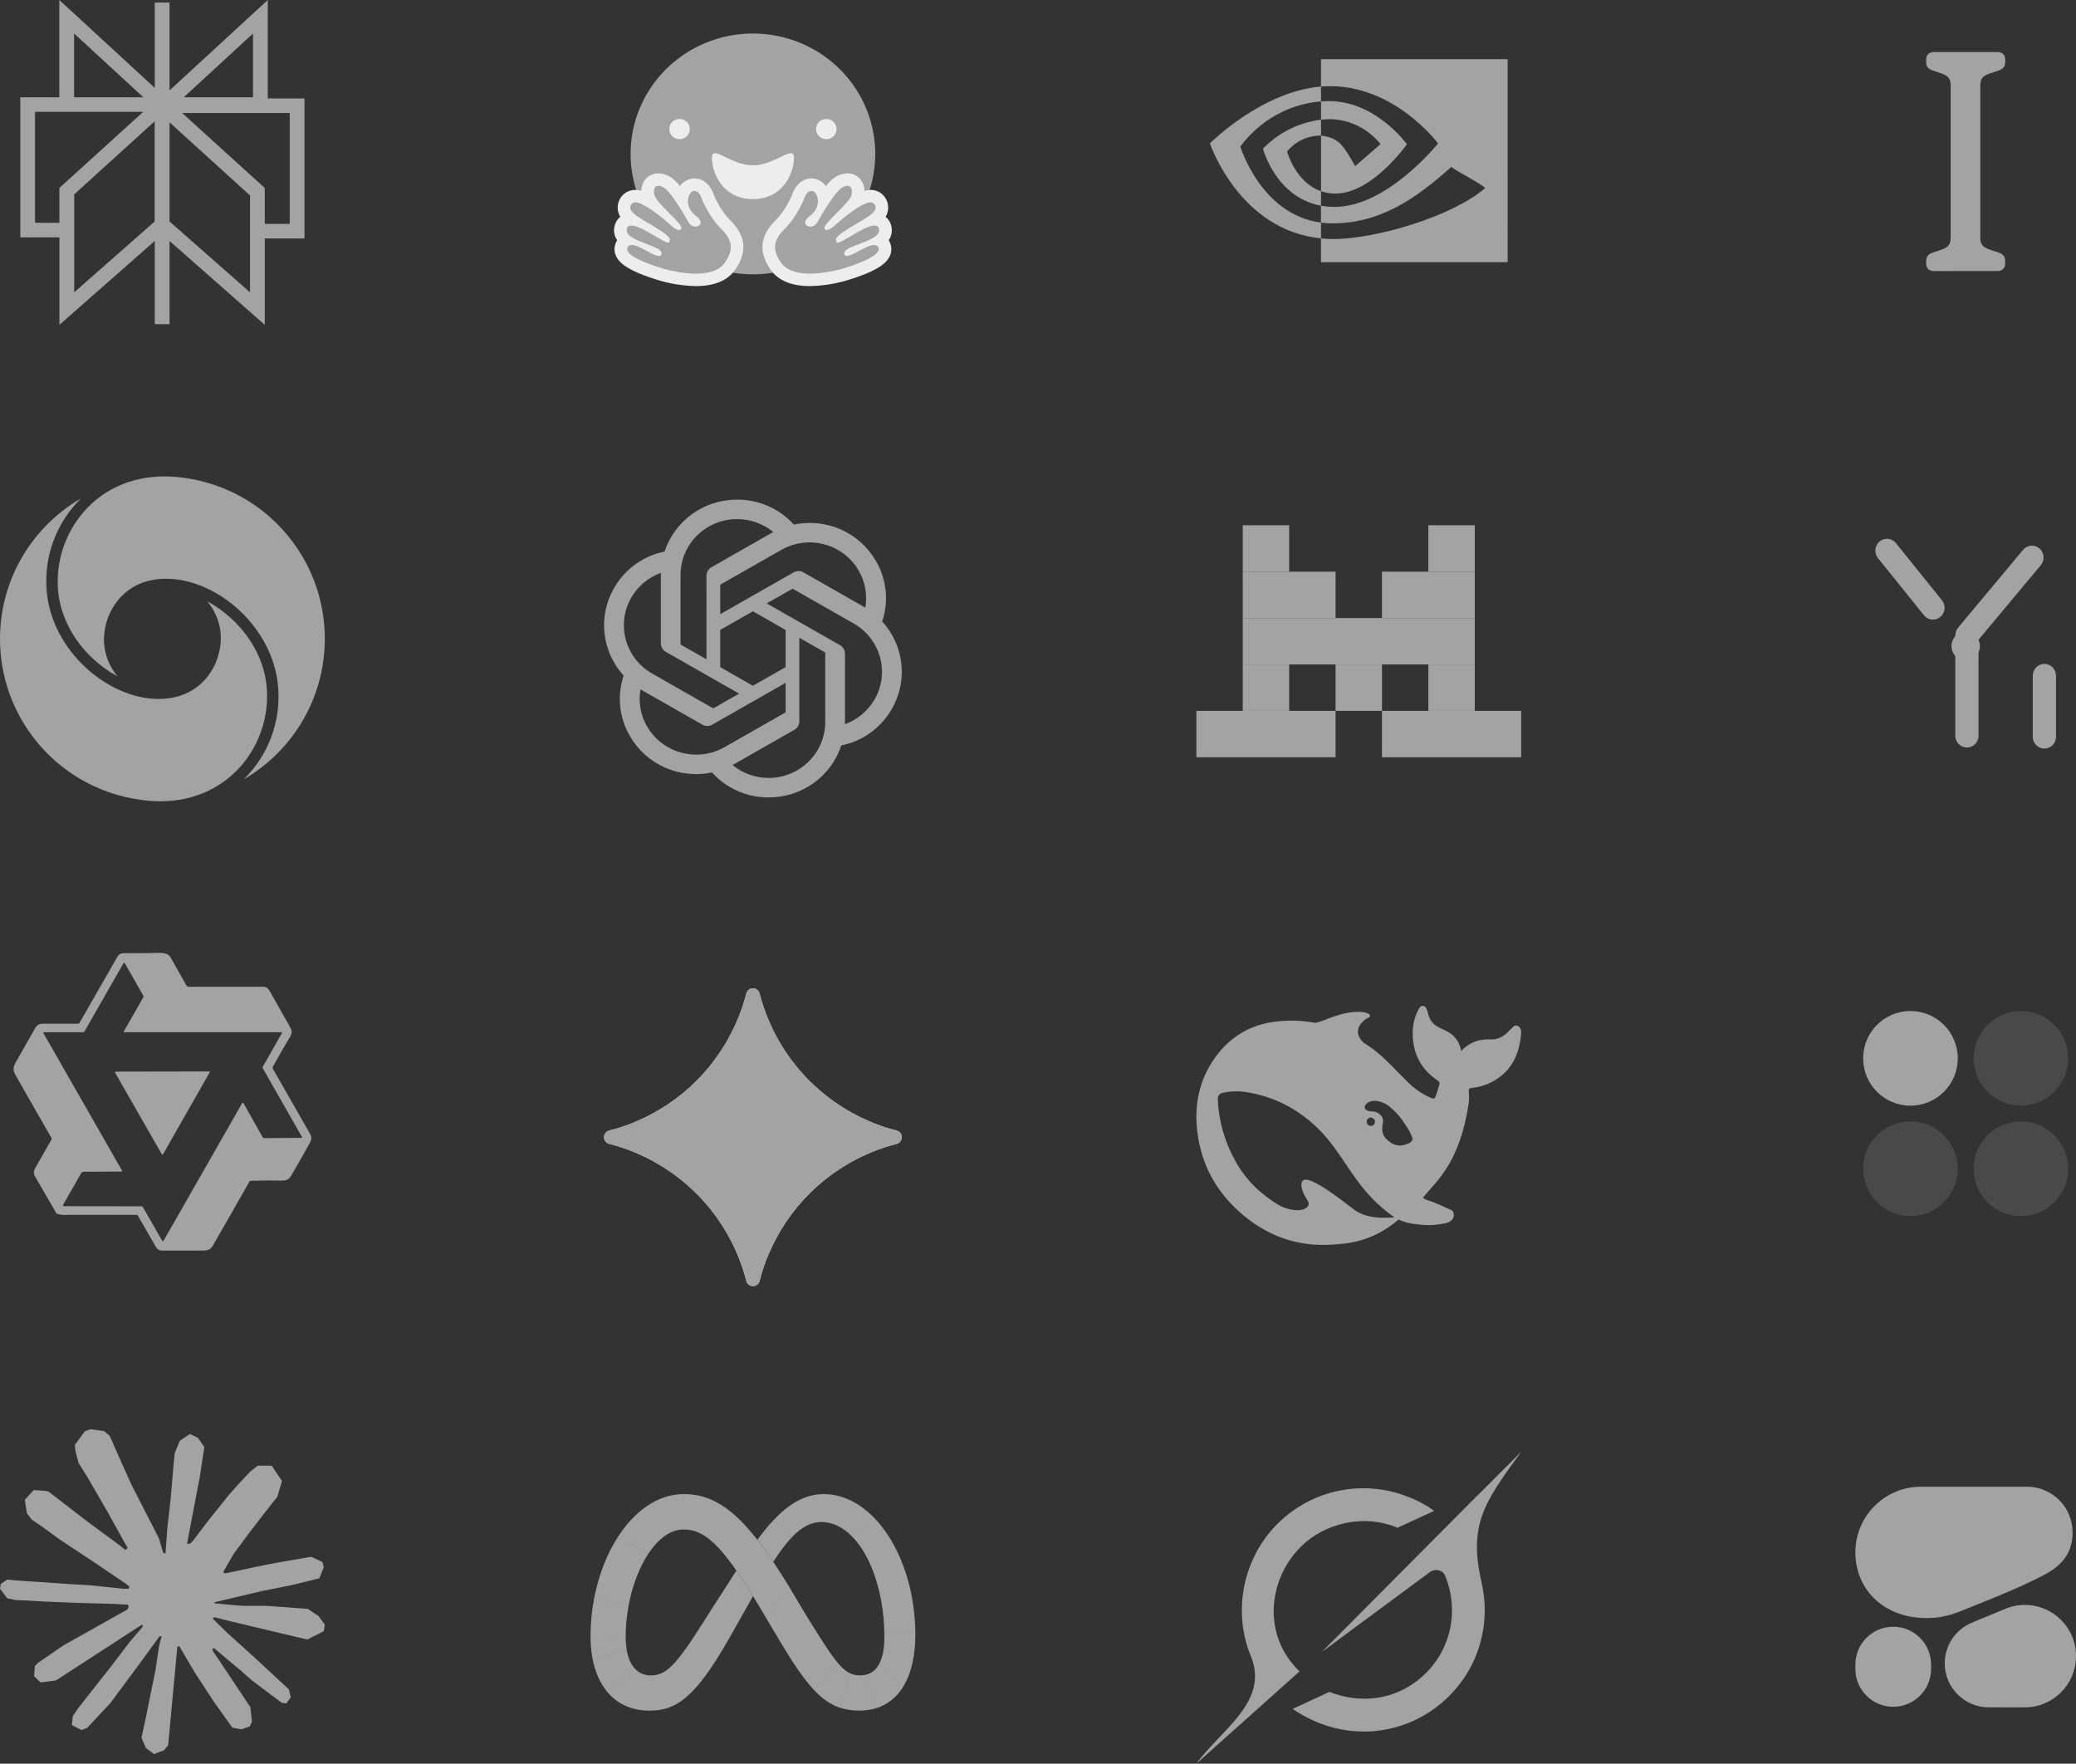 <?xml version="1.0" encoding="UTF-8"?>
<svg id="Layer_2" data-name="Layer 2" xmlns="http://www.w3.org/2000/svg" viewBox="0 0 490.351 416.52">
  <rect x="0" y="0" width="490.351" height="416.52" fill="#333333" stroke="none"/>
  <g id="Layer_1-2" data-name="Layer 1">
    <path d="M15.053,388.546l15.088-8.462.256-.735-.256-.409h-.732l-2.525-.153-8.625-.233-7.477-.31-7.244-.39-1.825-.387L0,375.213l.176-1.125,1.534-1.026,2.193.192,4.859.329,7.282.505,5.281.31,7.829.815h1.243l.176-.502-.428-.313-.329-.31-7.538-5.102-8.158-5.396-4.271-3.107-2.314-1.57-1.164-1.477-.505-3.222,2.097-2.308,2.816.192.719.195,2.855,2.193,6.099,4.718,7.963,5.859,1.167.972.464-.329.061-.233-.524-.876-4.331-7.819-4.622-7.96-2.059-3.299-.543-1.979c-.207-.76-.319-1.543-.332-2.33l2.391-3.238,1.32-.428,3.184.428,1.343,1.164,1.982,4.52,3.203,7.125,4.971,9.686,1.458,2.871.777,2.66.291.815h.505v-.467l.409-5.453.758-6.697.735-8.615.256-2.429,1.202-2.909,2.388-1.573,1.867.895,1.534,2.19-.214,1.419-.914,5.917-1.787,9.28-1.164,6.208h.678l.777-.774,3.149-4.175,5.281-6.598,2.334-2.621,2.717-2.89,1.749-1.378h3.302l2.429,3.609-1.087,3.727-3.401,4.306-2.816,3.651-4.041,5.434-2.525,4.347.233.352.601-.064,9.13-1.937,4.932-.895,5.885-1.007,2.663,1.24.291,1.263-1.048,2.58-6.294,1.554-7.381,1.477-10.993,2.599-.134.096.157.195,4.952.467,2.116.115h5.185l9.654.719,2.525,1.669,1.515,2.039-.253,1.55-3.884,1.982-5.242-1.243-12.24-2.909-4.194-1.052h-.582v.352l3.494,3.414,6.412,5.786,8.02,7.448.406,1.848-1.029,1.454-1.087-.157-7.049-5.297-2.72-2.388-6.157-5.179h-.409v.543l1.419,2.075,7.496,11.255.39,3.452-.543,1.128-1.944.681-2.135-.39-4.392-6.154-4.523-6.927-3.654-6.211-.448.256-2.155,23.188-1.01,1.183-2.33.895-1.94-1.474-1.029-2.388,1.029-4.718,1.243-6.15,1.007-4.891.914-6.074.543-2.02-.038-.134-.448.058-4.584,6.288-6.969,9.414-5.517,5.898-1.323.524-2.292-1.183.214-2.116,1.282-1.883,7.634-9.705,4.603-6.016,2.973-3.472-.019-.505h-.176l-20.276,13.157-3.612.467-1.557-1.458.195-2.385.738-.777,6.099-4.194s-.019.019-.019.019Z" style="fill: #a3a3a3;"/>
    <path d="M19.141,117.7c-5.824,5.696-8.799,13.696-8.113,21.814,1.116,14.091,14.404,25.557,26.455,25.557,11.211,0,15.6-9.785,14.516-16.431-.4-2.441-1.449-4.73-3.037-6.627,2.02,1.087,3.977,2.481,5.783,4.156,4.859,4.523,7.8,10.322,8.27,16.303,1.045,13.218-8.736,26.762-25.094,26.762-5.418,0-11.124-1.381-15.919-3.654-13.001-6.138-22.002-19.372-22.002-34.7,0-14.164,7.688-26.539,19.141-33.181ZM38.794,112.515c5.422,0,11.128,1.381,15.919,3.654,13.01,6.138,22.006,19.372,22.006,34.7,0,14.164-7.688,26.542-19.141,33.181,5.824-5.696,8.799-13.696,8.113-21.814-1.116-14.091-14.404-25.557-26.455-25.557-11.211,0-15.6,9.785-14.516,16.431.4,2.443,1.453,4.732,3.046,6.627-2.098-1.132-4.043-2.529-5.786-4.156-4.859-4.523-7.8-10.316-8.276-16.303-1.045-13.218,8.736-26.762,25.094-26.762h-.003Z" style="fill: #a3a3a3;"/>
    <path d="M358.497,242.294c-.812-.396-1.164.361-1.637.748-.163.125-.3.288-.438.435-1.189,1.269-2.576,2.1-4.389,2.001-2.65-.147-4.913.684-6.914,2.711-.425-2.5-1.838-3.989-3.986-4.948-1.125-.499-2.263-.994-3.053-2.078-.55-.77-.7-1.63-.975-2.474-.176-.511-.352-1.033-.937-1.119-.639-.099-.889.435-1.138.882-1.001,1.828-1.387,3.842-1.349,5.882.086,4.59,2.023,8.247,5.875,10.846.438.297.55.598.412,1.033-.262.895-.575,1.765-.85,2.663-.176.572-.438.694-1.052.448-2.074-.891-3.958-2.172-5.549-3.772-2.74-2.647-5.214-5.569-8.302-7.857-.715-.529-1.45-1.031-2.202-1.506-3.149-3.059.416-5.572,1.24-5.869.863-.313.297-1.381-2.49-1.368-2.787.013-5.338.943-8.589,2.187-.483.185-.98.332-1.486.438-3.038-.572-6.145-.682-9.216-.326-6.026.671-10.837,3.523-14.375,8.385-4.252,5.843-5.252,12.486-4.028,19.41,1.288,7.301,5.016,13.346,10.741,18.071,5.939,4.9,12.777,7.301,20.58,6.841,4.737-.272,10.015-.908,15.964-5.946,1.502.748,3.075,1.045,5.69,1.269,2.014.189,3.951-.096,5.45-.409,2.35-.499,2.187-2.676,1.339-3.072-6.889-3.209-5.377-1.902-6.755-2.96,3.504-4.143,8.778-8.446,10.843-22.386.16-1.109.022-1.806,0-2.701-.013-.543.112-.758.735-.818,1.729-.179,3.407-.695,4.939-1.518,4.463-2.439,6.265-6.441,6.691-11.243.064-.735-.013-1.493-.79-1.88l-0.0.003ZM319.603,285.507c-6.678-5.249-9.916-6.978-11.252-6.905-1.253.077-1.026,1.506-.751,2.439.288.921.662,1.554,1.186,2.362.364.534.614,1.33-.361,1.928-2.151,1.33-5.888-.448-6.064-.534-4.351-2.564-7.992-5.946-10.552-10.571-2.474-4.453-3.913-9.229-4.149-14.327-.064-1.234.297-1.669,1.525-1.892,1.611-.308,3.263-.35,4.888-.125,6.815.997,12.614,4.044,17.479,8.867,2.775,2.749,4.875,6.032,7.039,9.241,2.302,3.408,4.776,6.655,7.928,9.315,1.112.933,1.998,1.643,2.848,2.164-2.564.288-6.841.352-9.763-1.963ZM322.8,264.92c-.002-.54.435-.98.975-.982.12-0.0.24.021.352.064.388.139.644.509.639.921.002.54-.435.98-.975.981-.005 0-.011-0-.016-0-.535.002-.97-.43-.972-.965-0-.006 0-.013 0-.019l-.003-0ZM332.741,270.022c-.639.259-1.275.483-1.886.511-.919.032-1.82-.255-2.551-.812-.876-.735-1.502-1.144-1.765-2.423-.09-.625-.073-1.261.051-1.88.224-1.045-.026-1.717-.764-2.324-.598-.499-1.362-.636-2.199-.636-.287-.017-.565-.102-.812-.249-.352-.173-.639-.607-.364-1.144.09-.173.511-.595.614-.671,1.138-.646,2.452-.435,3.663.051,1.125.46,1.976,1.304,3.2,2.5,1.25,1.442,1.477,1.841,2.19,2.922.563.847,1.074,1.717,1.423,2.711.214.623-.061,1.132-.799,1.445Z" style="fill: #a3a3a3;"/>
    <g>
      <path d="M205.388,264.85c-5.31-2.261-10.139-5.517-14.225-9.593-5.69-5.702-9.75-12.823-11.757-20.625-.219-.861-1.094-1.381-1.954-1.162-.571.145-1.017.591-1.162,1.162-2.011,7.8-6.072,14.921-11.76,20.625-4.086,4.076-8.915,7.332-14.225,9.593-2.078.895-4.213,1.614-6.4,2.167-.861.211-1.387,1.081-1.175,1.941.143.58.595,1.033,1.175,1.175,2.187.55,4.315,1.269,6.4,2.164,5.31,2.261,10.139,5.517,14.225,9.593,5.692,5.702,9.753,12.825,11.76,20.628.211.861,1.081,1.387,1.941,1.175.58-.143,1.033-.595,1.175-1.175.55-2.19,1.269-4.319,2.164-6.403,2.261-5.31,5.517-10.139,9.593-14.225,5.703-5.691,12.825-9.75,20.628-11.757.861-.219,1.381-1.094,1.162-1.954-.145-.571-.591-1.017-1.162-1.162-2.189-.551-4.33-1.275-6.403-2.167Z" style="fill: #a3a3a3;"/>
      <path d="M205.388,264.85c-5.31-2.261-10.139-5.517-14.225-9.593-5.69-5.702-9.75-12.823-11.757-20.625-.219-.861-1.094-1.381-1.954-1.162-.571.145-1.017.591-1.162,1.162-2.011,7.8-6.072,14.921-11.76,20.625-4.086,4.076-8.915,7.332-14.225,9.593-2.078.895-4.213,1.614-6.4,2.167-.861.211-1.387,1.081-1.175,1.941.143.58.595,1.033,1.175,1.175,2.187.55,4.315,1.269,6.4,2.164,5.31,2.261,10.139,5.517,14.225,9.593,5.692,5.702,9.753,12.825,11.76,20.628.211.861,1.081,1.387,1.941,1.175.58-.143,1.033-.595,1.175-1.175.55-2.19,1.269-4.319,2.164-6.403,2.261-5.31,5.517-10.139,9.593-14.225,5.703-5.691,12.825-9.75,20.628-11.757.861-.219,1.381-1.094,1.162-1.954-.145-.571-.591-1.017-1.162-1.162-2.189-.551-4.33-1.275-6.403-2.167Z" style="fill: #a3a3a3;"/>
      <path d="M205.388,264.85c-5.31-2.261-10.139-5.517-14.225-9.593-5.69-5.702-9.75-12.823-11.757-20.625-.219-.861-1.094-1.381-1.954-1.162-.571.145-1.017.591-1.162,1.162-2.011,7.8-6.072,14.921-11.76,20.625-4.086,4.076-8.915,7.332-14.225,9.593-2.078.895-4.213,1.614-6.4,2.167-.861.211-1.387,1.081-1.175,1.941.143.58.595,1.033,1.175,1.175,2.187.55,4.315,1.269,6.4,2.164,5.31,2.261,10.139,5.517,14.225,9.593,5.692,5.702,9.753,12.825,11.76,20.628.211.861,1.081,1.387,1.941,1.175.58-.143,1.033-.595,1.175-1.175.55-2.19,1.269-4.319,2.164-6.403,2.261-5.31,5.517-10.139,9.593-14.225,5.703-5.691,12.825-9.75,20.628-11.757.861-.219,1.381-1.094,1.162-1.954-.145-.571-.591-1.017-1.162-1.162-2.189-.551-4.33-1.275-6.403-2.167Z" style="fill: #a3a3a3;"/>
      <path d="M205.388,264.85c-5.31-2.261-10.139-5.517-14.225-9.593-5.69-5.702-9.75-12.823-11.757-20.625-.219-.861-1.094-1.381-1.954-1.162-.571.145-1.017.591-1.162,1.162-2.011,7.8-6.072,14.921-11.76,20.625-4.086,4.076-8.915,7.332-14.225,9.593-2.078.895-4.213,1.614-6.4,2.167-.861.211-1.387,1.081-1.175,1.941.143.58.595,1.033,1.175,1.175,2.187.55,4.315,1.269,6.4,2.164,5.31,2.261,10.139,5.517,14.225,9.593,5.692,5.702,9.753,12.825,11.76,20.628.211.861,1.081,1.387,1.941,1.175.58-.143,1.033-.595,1.175-1.175.55-2.19,1.269-4.319,2.164-6.403,2.261-5.31,5.517-10.139,9.593-14.225,5.703-5.691,12.825-9.75,20.628-11.757.861-.219,1.381-1.094,1.162-1.954-.145-.571-.591-1.017-1.162-1.162-2.189-.551-4.33-1.275-6.403-2.167Z" style="fill: #a3a3a3;"/>
    </g>
    <path d="M312.216,390.145l25.503-18.851c1.25-.927,3.037-.566,3.635.869,3.133,7.573,1.733,16.67-4.507,22.917-6.237,6.246-14.919,7.614-22.853,4.494l-8.666,4.018c12.432,8.506,27.526,6.403,36.96-3.046,7.483-7.493,9.801-17.706,7.634-26.916l.019.022c-3.142-13.528.774-18.937,8.791-29.994.192-.262.384-.524.572-.793l-10.552,10.565v-.032l-36.544,36.752M306.952,394.725c-8.925-8.535-7.384-21.74.227-29.358,5.629-5.636,14.855-7.937,22.907-4.555l8.647-3.996c-1.797-1.322-3.764-2.397-5.847-3.197-10.708-4.383-23-1.904-31.174,6.285-8.097,8.107-10.645,20.574-6.272,31.212,3.267,7.95-2.087,13.573-7.48,19.25-1.915,2.014-3.833,4.025-5.377,6.154l24.358-21.785" style="fill: #a3a3a3;"/>
    <g>
      <path d="M161.53,352.857h-.077l-.099,8.359h.07c5.482,0,9.737,4.338,18.988,19.966l.559.949.038.064,5.179-7.793-.038-.061c-1.132-1.853-2.302-3.682-3.51-5.485-1.189-1.78-2.442-3.517-3.756-5.207-6.115-7.813-11.233-10.792-17.358-10.792h.003Z" style="fill: #a3a3a3;"/>
      <path d="M161.453,352.857c-6.147.032-11.591,4.021-15.513,10.133-.011.018-.021.036-.032.054l7.205,3.935.035-.054c2.295-3.462,5.147-5.671,8.209-5.706h.067l.102-8.362h-.074Z" style="fill: #a3a3a3;"/>
      <path d="M145.937,362.99l-.035.054c-2.583,4.028-4.507,8.976-5.543,14.311l-.016.07,8.1,1.918.013-.07c.863-4.689,2.513-9.04,4.654-12.291l.035-.054-7.205-3.938h-.003Z" style="fill: #a3a3a3;"/>
      <path d="M148.456,379.274l-8.097-1.918-.016.07c-.566,2.935-.854,5.917-.86,8.906v.074l8.305.745v-.074c-.03-2.616.195-5.228.671-7.8l-.003-.003Z" style="fill: #a3a3a3;"/>
      <path d="M148.04,389.736c-.149-.859-.233-1.727-.253-2.599v-.07l-8.305-.748v.077c-.009,1.771.147,3.539.467,5.281l8.103-1.87c-.004-.023-.009-.047-.013-.07Z" style="fill: #a3a3a3;"/>
      <path d="M149.936,394.062c-.908-.991-1.547-2.417-1.883-4.245l-.013-.067-8.103,1.87.013.067c.614,3.229,1.816,5.914,3.535,7.95l.045.054,6.451-5.578c-.016-.017-.032-.034-.048-.051l.003 0Z" style="fill: #a3a3a3;"/>
      <path d="M173.942,370.931c-4.884,7.512-7.845,12.227-7.845,12.227-6.505,10.229-8.756,12.521-12.374,12.521-1.44.038-2.825-.556-3.791-1.624l-6.448,5.575.045.054c2.378,2.778,5.728,4.319,9.878,4.319,6.275,0,10.785-2.966,18.809-17.038l5.645-10.005c-1.252-2.045-2.56-4.055-3.922-6.029h.003Z" style="fill: #a3a3a3;"/>
      <path d="M182.644,359.077l-.051.051c-1.279,1.375-2.513,2.903-3.708,4.526,1.208,1.544,2.455,3.273,3.756,5.211,1.534-2.375,2.966-4.299,4.37-5.776l.051-.051-4.418-3.964v.003Z" style="fill: #a3a3a3;"/>
      <path d="M206.35,358.333c-3.404-3.452-7.464-5.476-11.805-5.476-4.578,0-8.43,2.516-11.901,6.214l-.051.051,4.418,3.964.051-.054c2.286-2.388,4.501-3.58,6.956-3.58,2.64,0,5.115,1.247,7.256,3.436l.048.051,5.079-4.555s-.051-.051-.051-.051Z" style="fill: #a3a3a3;"/>
      <path d="M216.196,385.223c-.192-11.083-4.06-20.989-9.795-26.839l-.051-.051-5.076,4.552.048.051c4.315,4.45,7.279,12.723,7.547,22.284v.074h7.327v-.07Z" style="fill: #a3a3a3;"/>
      <path d="M216.196,385.303v-.074h-7.327v.07c.013.448.019.901.019,1.355,0,2.605-.387,4.712-1.176,6.233l-.035.07,5.46,5.696.042-.064c1.982-3.069,3.024-7.33,3.024-12.499,0-.265,0-.527-.006-.79Z" style="fill: #a3a3a3;"/>
      <path d="M207.712,392.879l-.035.064c-.684,1.285-1.659,2.142-2.931,2.516l2.487,7.87c.479-.162.947-.356,1.4-.582,1.77-.895,3.275-2.237,4.367-3.894l.141-.208.038-.064s-5.466-5.703-5.466-5.703Z" style="fill: #a3a3a3;"/>
      <path d="M203.16,395.669c-.838,0-1.573-.125-2.295-.448l-2.551,8.062c1.435.489,2.963.71,4.667.71,1.573,0,3.014-.233,4.322-.687l-2.493-7.87c-.534.16-1.09.24-1.653.233h.003Z" style="fill: #a3a3a3;"/>
      <path d="M198.055,392.924l-.045-.054-5.869,6.118.051.054c2.036,2.18,3.983,3.532,6.192,4.274l2.548-8.056c-.93-.4-1.832-1.128-2.877-2.337Z" style="fill: #a3a3a3;"/>
      <path d="M198.01,392.863c-1.758-2.052-3.938-5.473-7.362-10.996l-4.463-7.467-.035-.064-5.179,7.793.038.064,3.161,5.332c3.066,5.147,5.562,8.867,7.969,11.46l.051.051,5.863-6.118c-.015-.018-.03-.036-.045-.054Z" style="fill: #a3a3a3;"/>
    </g>
    <g>
      <path d="M293.542,124.046h10.961v10.958h-10.961v-10.958ZM337.38,124.046h10.964v10.958h-10.964v-10.958Z" style="fill: #a3a3a3;"/>
      <path d="M293.542,135.004h21.919v10.961h-21.916v-10.961h-.003ZM326.422,135.004h21.919v10.961h-21.919v-10.961Z" style="fill: #a3a3a3;"/>
      <path d="M293.542,145.968h54.803v10.958h-54.803v-10.958Z" style="fill: #a3a3a3;"/>
      <path d="M293.542,156.926h10.961v10.958h-10.961v-10.958ZM315.464,156.926h10.961v10.958h-10.961v-10.958ZM337.38,156.926h10.964v10.958h-10.964v-10.958Z" style="fill: #a3a3a3;"/>
      <path d="M282.584,167.884h32.881v10.961h-32.881s0-10.961,0-10.961ZM326.422,167.884h32.881v10.961h-32.881s0-10.961,0-10.961Z" style="fill: #a3a3a3;"/>
    </g>
    <path d="M312.031,28.282v-4.335c.406-.032.818-.054,1.24-.067,11.495-.374,19.042,10.178,19.042,10.178,0,0-8.145,11.658-16.885,11.658-1.156.005-2.305-.184-3.398-.559v-13.135c4.475.556,5.374,2.596,8.065,7.218l5.987-5.201c-2.859-3.589-7.146-5.745-11.732-5.901-.779.004-1.557.051-2.33.141M312.021,13.97v6.473c.416-.032.828-.061,1.24-.077,15.99-.556,26.407,13.509,26.407,13.509,0,0-11.965,14.992-24.432,14.992-1.08,0-2.158-.099-3.219-.294v3.996c.889.121,1.784.182,2.679.182,11.601,0,19.989-6.106,28.111-13.327,1.346,1.109,6.86,3.814,7.995,5-7.723,6.659-25.727,12.029-35.93,12.029-.985,0-1.928-.064-2.858-.153v5.623h44.091V13.973h-44.082l-.003-.003ZM312.021,45.157v3.414c-10.728-1.969-13.704-13.458-13.704-13.458,3.65-3.781,8.488-6.194,13.704-6.834v3.746h-.016c-3.101-.029-6.045,1.357-7.998,3.766,0,0,1.966,7.276,8.014,9.369M292.966,34.611c4.59-6.186,11.521-10.063,19.055-10.664v-3.507c-14.062,1.164-26.241,13.426-26.241,13.426,0,0,6.898,20.545,26.244,22.424v-3.727c-14.193-1.828-19.052-17.946-19.052-17.946h-.006l-0-.006Z" style="fill: #a3a3a3;"/>
    <path d="M208.367,146.78c1.615-4.789,1.057-10.045-1.528-14.388-3.89-6.681-11.706-10.121-19.34-8.503-3.42-3.786-8.295-5.93-13.397-5.891-7.803-.016-14.727,4.942-17.128,12.269-4.992.999-9.314,4.094-11.869,8.497-3.92,6.657-3.023,15.094,2.209,20.778-1.617,4.79-1.06,10.047,1.525,14.391,3.89,6.681,11.706,10.117,19.34,8.503,3.419,3.786,8.293,5.929,13.394,5.888,7.809.019,14.737-4.942,17.137-12.275,4.995-.999,9.32-4.096,11.876-8.503,3.912-6.656,3.013-15.087-2.215-20.769v.003l-.003-0ZM181.576,183.727c-3.118.008-6.141-1.071-8.551-3.05.109-.058.297-.16.422-.237l14.193-8.088c.721-.403,1.167-1.165,1.164-1.992v-19.742l6,3.417c.064.032.105.093.115.16v16.351c-.01,7.269-5.978,13.164-13.343,13.18ZM152.88,171.637c-1.564-2.661-2.129-5.793-1.592-8.832.102.064.288.176.419.249l14.193,8.088c.719.416,1.611.416,2.334,0l17.326-9.871v6.834c.003.071-.029.139-.086.182l-14.347,8.171c-6.39,3.631-14.551,1.47-18.243-4.827h-.003v.006ZM149.143,141.064c1.57-2.679,4.031-4.722,6.953-5.773l-.006.483v16.175c-.004.827.442,1.591,1.164,1.995l17.326,9.868-5.997,3.42c-.06.039-.136.045-.201.016l-14.35-8.18c-6.377-3.644-8.564-11.693-4.891-17.997h.003l0-.006ZM198.426,152.38l-17.326-9.871,5.997-3.414c.06-.04.135-.047.201-.019l14.35,8.174c6.387,3.644,8.577,11.706,4.888,18.007-1.572,2.677-4.03,4.72-6.949,5.776v-16.658c.004-.825-.44-1.588-1.16-1.992l0-.003ZM204.394,143.516c-.14-.085-.28-.168-.422-.249l-14.193-8.088c-.721-.415-1.609-.415-2.33,0l-17.326,9.871v-6.834c-.003-.071.029-.139.086-.182l14.343-8.167c6.393-3.635,14.561-1.47,18.243,4.837,1.557,2.663,2.123,5.783,1.595,8.813h.003ZM166.862,155.695l-6-3.414c-.064-.031-.107-.093-.115-.163v-16.351c.003-7.279,5.987-13.177,13.365-13.17,3.12,0,6.138,1.08,8.538,3.05-.109.058-.294.16-.419.233l-14.193,8.088c-.723.402-1.17,1.165-1.167,1.992l-.01,19.733v.006l-0-.003ZM170.122,148.765l7.717-4.395,7.717,4.395v8.791l-7.717,4.395-7.72-4.395v-8.791l.003-0Z" style="fill: #a3a3a3;"/>
    <path d="M63.246,0v23.246h8.679v33.079h-9.382v20.395l-22.495-19.8v19.643h-3.488v-19.666l-22.52,19.822v-20.666H4.795V22.977h9.219V0l22.546,20.759V.607h3.484v20.746L63.249,0h-.003ZM40.048,28.91v23.396l19.007,16.731v-22.878l-19.007-17.252 0.0.003ZM36.534,28.655l-19.007,17.255v23.128l19.007-16.731v-23.652ZM62.542,52.885h5.895v-26.196h-25.41l19.515,17.709s0,8.487-0,8.487ZM33.83,26.417H8.279v26.196h5.754v-8.235l19.794-17.965.003.003ZM17.502,7.915v15.056h16.351S17.502,7.915,17.502,7.915ZM59.758,7.915l-16.351,15.056h16.351s0-15.056,0-15.056Z" style="fill: #a3a3a3;"/>
    <path d="M40.292,226.116c1.256,2.206,2.506,4.418,3.753,6.633.103.18.294.292.502.291h17.748c.556,0,1.029.352,1.426,1.045l4.648,8.215c.607,1.077.767,1.528.077,2.676-.831,1.375-1.64,2.762-2.429,4.156l-1.173,2.103c-.339.627-.713.895-.128,1.637l8.477,14.823c.55.962.355,1.579-.137,2.461-1.397,2.509-2.819,5-4.268,7.48-.508.869-1.125,1.199-2.174,1.183-2.484-.051-4.961-.032-7.439.051-.108.006-.206.066-.259.16-2.858,5.064-5.741,10.115-8.647,15.152-.54.937-1.215,1.16-2.318,1.164-3.187.01-6.4.013-9.644.006-.615-.002-1.182-.332-1.486-.866l-4.268-7.426c-.051-.099-.154-.16-.265-.157H15.927c-.911.096-1.768-.003-2.573-.294l-5.124-8.855c-.308-.533-.311-1.19-.006-1.726l3.858-6.777c.112-.195.112-.435,0-.63-2.01-3.48-4.008-6.966-5.994-10.459l-2.525-4.459c-.511-.991-.553-1.586.304-3.085,1.486-2.599,2.963-5.195,4.434-7.787.422-.748.972-1.068,1.867-1.071,2.759-.012,5.517-.013,8.276-.003.142-.001.272-.078.342-.201l8.97-15.648c.277-.485.791-.784,1.349-.786,1.675-.003,3.366,0,5.06-.019l3.251-.074c1.09-.01,2.314.102,2.877,1.087ZM29.321,227.405c-.069-0-.132.037-.166.096l-9.162,16.031c-.09.154-.254.249-.432.249h-9.162c-.179,0-.224.08-.131.237l18.572,32.465c.08.134.042.198-.109.201l-8.935.048c-.267-.009-.515.135-.639.371l-4.22,7.384c-.141.249-.067.377.217.377l18.272.026c.147,0,.256.064.332.195l4.485,7.845c.147.259.294.262.444,0l16.002-28.003,2.503-4.418c.047-.085.155-.115.239-.068.028.016.052.039.068.068l4.552,8.088c.07.123.201.199.342.198l8.832-.064c.046 0.0.089-.024.112-.064.022-.04.022-.088,0-.128l-9.27-16.258c-.068-.111-.068-.25,0-.361l.937-1.621,3.58-6.32c.077-.131.038-.198-.112-.198H29.41c-.189,0-.233-.083-.137-.246l4.584-8.008c.07-.111.07-.253,0-.364l-4.367-7.659c-.034-.062-.099-.1-.169-.099ZM49.428,253.042c.147,0,.185.064.109.192l-2.66,4.683-8.353,14.657c-.032.058-.093.094-.16.093-.066-0-.127-.036-.16-.093l-11.038-19.282c-.064-.109-.032-.166.09-.173l.69-.038,21.488-.038-.006 0Z" style="fill: #a3a3a3;"/>
    <g>
      <path d="M148.949,36.354c0-10.161,5.509-19.547,14.447-24.629,8.961-5.079,19.931-5.079,28.891,0,8.938,5.082,14.447,14.468,14.447,24.629,0,15.706-12.935,28.438-28.891,28.438s-28.894-12.735-28.894-28.438Z" style="fill: #a3a3a3;"/>
      <path d="M177.844,61.857c14.307,0,25.909-11.42,25.909-25.503,0-14.083-11.602-25.5-25.909-25.5-14.31,0-25.912,11.417-25.912,25.5,0,14.083,11.602,25.5,25.912,25.5v.003Z" style="fill: #a3a3a3;"/>
      <path d="M177.838,47.025c7.328,0,9.693-6.43,9.693-9.732,0-1.718-1.172-1.175-3.051-.265-1.736.844-4.071,2.013-6.633,2.013-5.362,0-9.693-5.049-9.693-1.748,0,3.302,2.356,9.732,9.693,9.732,0,0-.009,0-.009-0Z" style="fill: #ededed;"/>
      <path d="M186.621,29.419c.954.322,1.327,2.246,2.288,1.745,1.333-.695,2.109-2.112,1.965-3.591-.152-1.487-1.188-2.735-2.622-3.158-1.438-.435-2.998.027-3.967,1.175-.96,1.145-1.124,2.744-.418,4.056.456.844,1.903-.528,2.759-.236,0,0-.006.009-.006.009ZM169.063,29.419c-.954.322-1.336,2.246-2.291,1.745-1.325-.685-2.102-2.106-1.962-3.591.143-1.476,1.178-2.723,2.619-3.158,1.438-.435,2.998.027,3.967,1.175.96,1.145,1.124,2.744.418,4.056-.453.844-1.909-.528-2.759-.236,0,0,.009.009.009.009ZM172.403,45.346c.803-1.6,2.234-2.794,3.952-3.299.209-.06.429.179.653.51l.573.913c.206.298.415.522.623.522.221,0,.447-.221.665-.513l.611-.901c.239-.328.468-.561.698-.492,1.602.501,2.941,1.599,3.728,3.06,2.78-2.159,3.803-5.682,3.803-7.853,0-1.515-.913-1.271-2.416-.567l-1.837.883c-1.551.716-3.424,1.432-5.44,1.432-2.016,0-3.883-.716-5.437-1.432l-1.757-.844c-1.551-.74-2.499-1.02-2.499.528,0,2.097.954,5.461,3.54,7.635l.537.418.003-0Z" style="fill: none;"/>
      <path d="M195.176,32.867c1.328.012,2.413-1.055,2.425-2.383 0-.001 0-.002 0-.003,0-1.315-1.086-2.386-2.425-2.386-1.328-.01-2.412,1.058-2.422,2.386v0c0,1.318,1.086,2.386,2.422,2.386ZM160.508,32.867c1.328.01,2.412-1.058,2.422-2.386 0-0.0 0-0.0 0-0,0-1.315-1.086-2.386-2.422-2.386-1.328-.012-2.413,1.055-2.425,2.383-0.0.001-0.0.002-0.0.003,0,1.318,1.086,2.386,2.425,2.386ZM155.518,40.941c-1.208,0-2.282.483-3.033,1.372-.641.777-.992,1.752-.993,2.759-.47-.139-.957-.213-1.447-.221-1.154,0-2.198.435-2.938,1.22-1.352,1.373-1.598,3.489-.596,5.136-.657.527-1.125,1.254-1.333,2.07-.179.662-.358,2.058.596,3.478-.728,1.097-.833,2.493-.277,3.686.71,1.59,2.416,2.857,5.637,4.19l.716.286c2.291.895,4.393,1.467,4.408,1.473,2.654.725,5.392,1.118,8.148,1.175,4.369,0,7.495-1.321,9.29-3.919,2.774-4.002,2.511-7.68-.817-11.223l-.45-.459c-2.064-2.04-3.445-5.04-3.728-5.702-.582-1.954-2.118-4.125-4.659-4.125-1.372.021-2.651.695-3.43,1.804-.746-.925-1.476-1.649-2.132-2.07-.879-.584-1.906-.907-2.962-.931ZM200.166,40.941c1.208,0,2.288.483,3.033,1.372.644.781.993,1.754.993,2.759.471-.14.96-.212,1.452-.221,1.157,0,2.201.435,2.938,1.22,1.352,1.373,1.598,3.489.596,5.136.656.531,1.124,1.259,1.327,2.07.179.662.358,2.058-.596,3.478.728,1.104.832,2.493.277,3.686-.71,1.59-2.416,2.857-5.634,4.19l-.713.286c-2.297.895-4.399,1.467-4.414,1.473-2.654.725-5.392,1.118-8.148,1.175-4.369,0-7.495-1.321-9.29-3.919-2.774-4.002-2.511-7.68.817-11.223l.45-.459c2.073-2.04,3.451-5.04,3.734-5.702.582-1.954,2.112-4.125,4.653-4.125,1.372.021,2.651.695,3.43,1.804.746-.925,1.476-1.649,2.141-2.07.728-.483,1.56-.79,2.428-.895l.525-.036Z" style="fill: #ededed;"/>
      <path d="M171.236,61.994c2.052-2.965,1.903-5.19-.91-7.954-2.818-2.768-4.459-6.824-4.459-6.824,0,0-.611-2.35-2.004-2.129-1.396.221-2.416,3.728.507,5.878,2.914,2.15-.582,3.609-1.709,1.593-1.118-2.019-4.19-7.206-5.786-8.205-1.587-.99-2.705-.441-2.332,1.614.373,2.049,7.03,7.009,6.383,8.074-.65,1.08-2.932-1.253-2.932-1.253,0,0-7.134-6.397-8.694-4.727-1.551,1.664,1.187,3.06,5.07,5.377,3.901,2.32,4.205,2.938,3.654,3.818-.558.88-9.156-6.263-9.961-3.23-.805,3.015,8.777,3.889,8.187,5.983-.596,2.088-6.755-3.949-8.008-1.602-1.268,2.356,8.688,5.124,8.768,5.145,3.206.823,11.372,2.562,14.226-1.557ZM184.454,61.994c-2.049-2.965-1.909-5.19.91-7.954,2.812-2.768,4.453-6.824,4.453-6.824,0,0,.611-2.35,2.013-2.129,1.387.221,2.407,3.728-.507,5.878-2.923,2.15.582,3.609,1.7,1.593,1.124-2.019,4.196-7.206,5.786-8.205,1.587-.99,2.714-.441,2.332,1.614-.373,2.049-7.024,7.009-6.374,8.074.641,1.08,2.923-1.253,2.923-1.253,0,0,7.143-6.397,8.694-4.727,1.551,1.664-1.178,3.06-5.07,5.377-3.901,2.32-4.199,2.938-3.654,3.818.558.88,9.156-6.263,9.961-3.23.805,3.015-8.768,3.889-8.181,5.983.596,2.088,6.749-3.949,8.008-1.602,1.262,2.356-8.685,5.124-8.768,5.145-3.212.823-11.378,2.562-14.226-1.557Z" style="fill: #a3a3a3;"/>
    </g>
    <path d="M456.769,64.016c-1.142,0-1.813-.664-1.813-1.776v-.584c0-1.108.535-1.627,1.526-1.996l2.209-.739c1.526-.584,2.056-1.257,2.056-2.808V20.194c0-1.552-.53-2.218-2.056-2.808l-2.226-.741c-.991-.369-1.511-.879-1.511-1.996v-.582c.002-1.11.688-1.776,1.83-1.776h15.018c1.144,0,1.832.666,1.832,1.776v.584c0,1.108-.537,1.627-1.528,1.996l-2.222.733c-1.601.586-2.138,1.257-2.138,2.808v35.915c0,1.552.537,2.216,2.138,2.808l2.207.737c.991.371,1.526.879,1.526,1.996v.586c0,1.11-.685,1.776-1.832,1.776l-15.013.011h-.002Z" style="fill: #a3a3a3; fill-rule: evenodd;"/>
    <path d="M482.888,156.791c1.514,0,2.742,1.251,2.742,2.794v14.41c0,1.543-1.229,2.794-2.745,2.794-1.53-.014-2.758-1.265-2.745-2.794v-14.41c0-1.543,1.229-2.794,2.745-2.794h.002ZM477.859,129.851c.953-1.154,2.661-1.318,3.815-.366.018.015.036.03.054.046,1.154,1.001,1.293,2.765.312,3.939l-14.71,17.615v22.659c0,1.546-1.229,2.797-2.745,2.797-1.53-.014-2.758-1.265-2.745-2.794 0-.001 0-.002 0-.003v-23.477l.007-.218.025-.216c.037-.575.253-1.144.647-1.62,0,0,15.339-18.364,15.339-18.364ZM443.961,127.879c1.147-.962,2.856-.812,3.818.335.015.018.03.036.044.054l10.868,13.501c.96,1.198.789,2.942-.384,3.931-1.147.962-2.856.812-3.818-.335-.015-.018-.03-.036-.044-.054l-10.868-13.501c-.881-1.102-.817-2.683.149-3.711l.235-.223-0.0.002Z" style="fill: #a3a3a3; fill-rule: evenodd;"/>
    <ellipse cx="464.294" cy="152.589" rx="3.354" ry="3.416" style="fill: #a3a3a3;"/>
    <g>
      <path d="M477.334,261.124c6.173.001,11.178-5.002,11.179-11.175.001-6.173-5.002-11.178-11.175-11.179h-.004c-6.173.001-11.176,5.006-11.175,11.179.001,6.171,5.004,11.174,11.175,11.175ZM477.334,287.207c6.173.001,11.178-5.002,11.179-11.175.001-6.173-5.002-11.178-11.175-11.179h-.004c-6.173.001-11.176,5.006-11.175,11.179.001,6.171,5.004,11.174,11.175,11.175ZM451.251,287.207c6.173.001,11.178-5.002,11.179-11.175.001-6.173-5.002-11.178-11.175-11.179h-.004c-6.173.001-11.176,5.006-11.175,11.179.001,6.171,5.004,11.174,11.175,11.175Z" style="fill: #a3a3a3; fill-rule: evenodd; isolation: isolate; opacity: .2;"/>
      <circle cx="451.251" cy="249.947" r="11.177" style="fill: #a3a3a3;"/>
    </g>
    <g>
      <path d="M455.121,382.142c1.402,0,4.193-.078,8.049-1.665,4.494-1.85,13.436-5.212,19.887-8.661,4.513-2.412,6.491-5.605,6.491-9.902,0-5.966-4.836-10.802-10.802-10.802-.001,0-.002 0-.002 0h-24.994c-8.568.001-15.514,6.948-15.514,15.516,0,8.568,6.503,15.514,16.885,15.514Z" style="fill: #a3a3a3; fill-rule: evenodd;"/>
      <path d="M459.347,392.828c-0-4.201,2.528-7.988,6.408-9.599l7.872-3.269c7.962-3.302,16.724,2.549,16.724,11.169,0,6.678-5.413,12.091-12.091,12.091h-.002l-8.521-.002c-5.738,0-10.39-4.652-10.39-10.39v-.002l-0.0.002Z" style="fill: #a3a3a3; fill-rule: evenodd;"/>
      <path d="M447.181,384.187c-4.939-.001-8.944,4.001-8.945,8.94-0.0.002-0.0.003,0,.005v1.158c.08,4.939,4.15,8.879,9.089,8.798,4.826-.079,8.72-3.972,8.798-8.798v-1.161c0-4.939-4.004-8.943-8.943-8.943Z" style="fill: #a3a3a3;"/>
    </g>
  </g>
</svg>